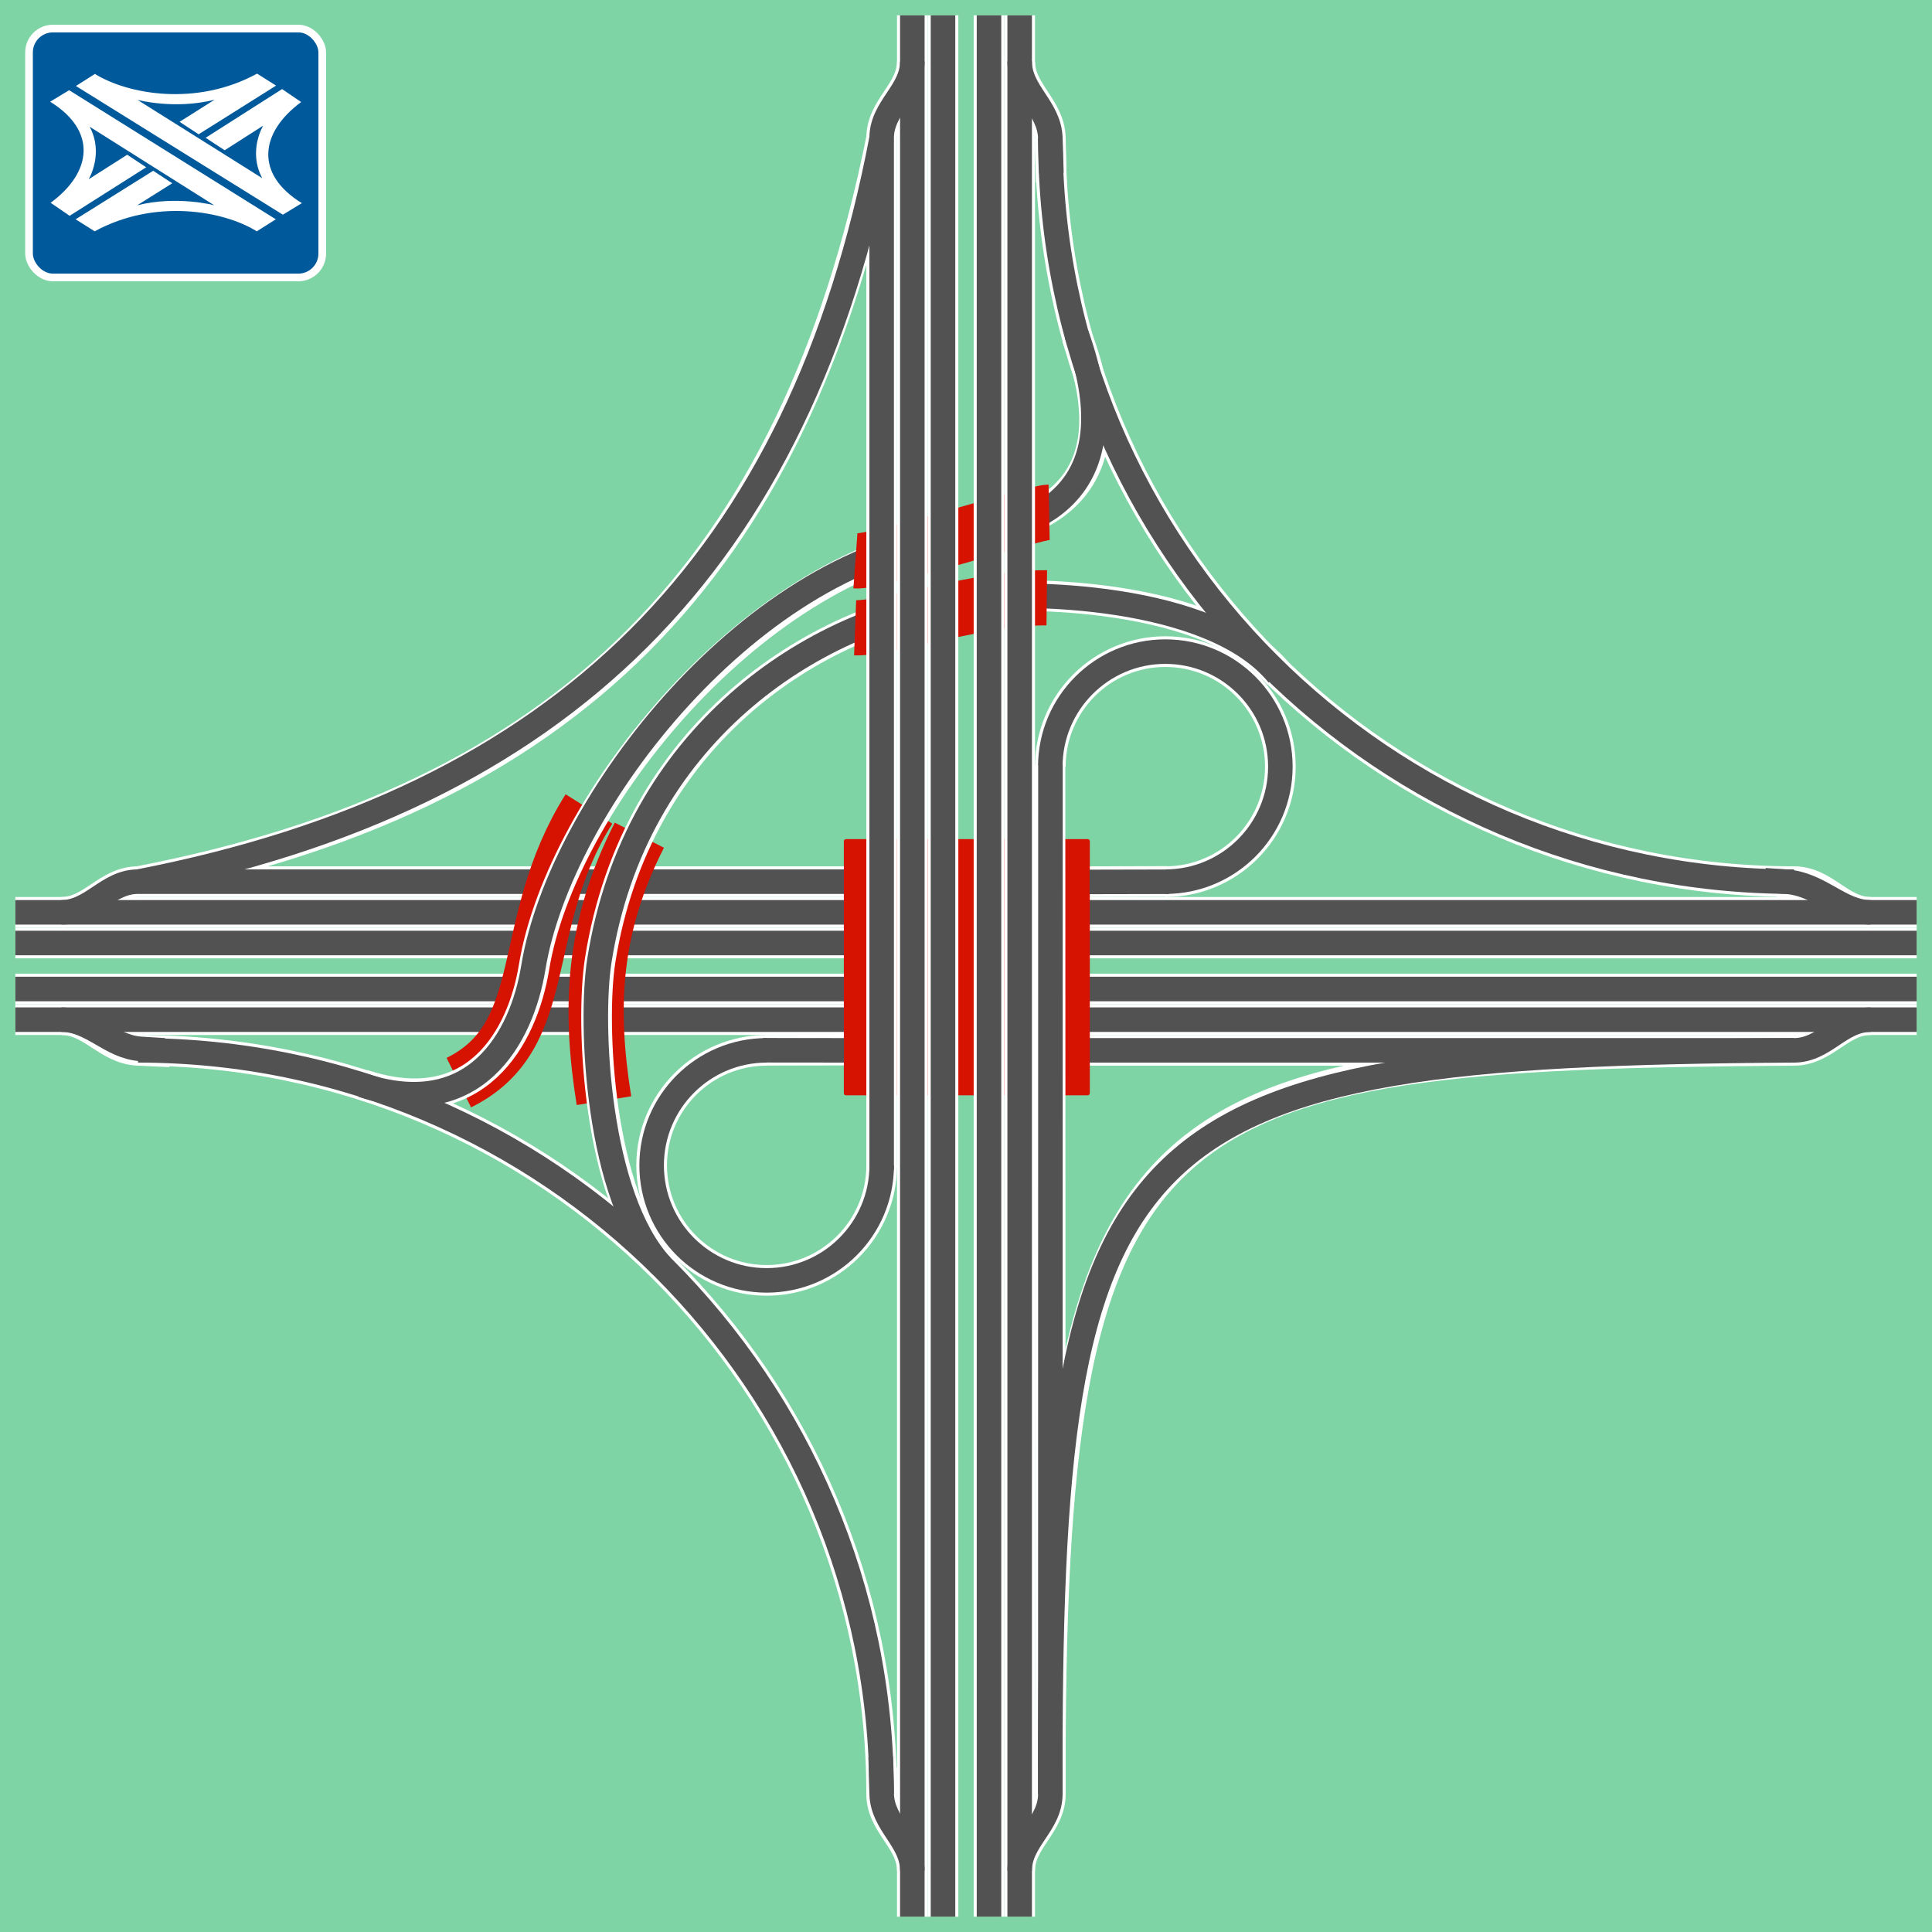 <?xml version="1.0" encoding="UTF-8" standalone="no"?>
<!-- Created with Inkscape (http://www.inkscape.org/) -->

<svg
   xmlns:dc="http://purl.org/dc/elements/1.1/"
   xmlns:cc="http://creativecommons.org/ns#"
   xmlns:rdf="http://www.w3.org/1999/02/22-rdf-syntax-ns#"
   xmlns:svg="http://www.w3.org/2000/svg"
   xmlns="http://www.w3.org/2000/svg"
   xmlns:xlink="http://www.w3.org/1999/xlink"
   xmlns:sodipodi="http://sodipodi.sourceforge.net/DTD/sodipodi-0.dtd"
   xmlns:inkscape="http://www.inkscape.org/namespaces/inkscape"
   version="1.0"
   width="1260"
   height="1260"
   id="svg5595"
   inkscape:version="0.48.2 r9819"
   sodipodi:docname="AK-Kleeblatt-Tangente (grn).svg">
  <sodipodi:namedview
     pagecolor="#ffffff"
     bordercolor="#666666"
     borderopacity="1"
     objecttolerance="10"
     gridtolerance="10"
     guidetolerance="10"
     inkscape:pageopacity="0"
     inkscape:pageshadow="2"
     inkscape:window-width="903"
     inkscape:window-height="922"
     id="namedview86"
     showgrid="false"
     inkscape:zoom="0.52976889"
     inkscape:cx="609.75657"
     inkscape:cy="689.70572"
     inkscape:window-x="375"
     inkscape:window-y="26"
     inkscape:window-maximized="0"
     inkscape:current-layer="svg5595" />
  <defs
     id="defs5597" />
  <g
     id="g4791">
    <g
       id="g4708">
      <g
         id="g4626">
        <g
           id="g4545">
          <g
             id="g4465">
            <rect
               style="fill:#7ed4a4;stroke:none"
               id="background"
               y="-9.9999997e-06"
               x="0"
               height="1260"
               width="1260" />
            <path
               sodipodi:nodetypes="cc"
               d="m 709.45,574.999 51.656,-0.115"
               id="path5377-2-5-3"
               style="fill:none;stroke:#ffffff;stroke-width:20;stroke-linecap:butt;stroke-linejoin:miter;stroke-miterlimit:4;stroke-opacity:1;stroke-dasharray:none"
               inkscape:connector-curvature="0" />
            <rect
               width="191.238"
               height="162.331"
               rx="15.6"
               ry="15.6"
               x="18.926"
               y="18.621"
               id="ab-schild"
               style="fill:#00599a;stroke:#ffffff;stroke-width:5" />
            <path
               d="M 179.877,143.024 45.094,58.825 32.693,66.332 c 30.677,18.928 27.414,46.016 0.326,65.923 l 12.401,8.485 49.932,-31.656 -12.401,-8.159 -25.129,15.991 c 0,0 10.117,-16.644 0.653,-34.267 l 81.261,51.237 c 0,0 -24.15,-6.527 -50.258,0 l 22.845,-14.359 -12.401,-8.159 -50.584,31.656 12.401,7.832 c 39.489,-21.539 84.199,-13.38 105.738,0 l 12.401,-7.832 z"
               id="path2420"
               style="fill:#ffffff;stroke:none"
               inkscape:connector-curvature="0" />
            <use
               transform="matrix(-1,0.002,-0.002,-1,229.684,198.748)"
               id="use3192"
               x="0"
               y="0"
               width="744.094"
               height="1052.362"
               xlink:href="#path2420" />
            <path
               d="m 10,595 620,0"
               id="path2741"
               style="fill:none;stroke:#ffffff;stroke-width:20;stroke-linecap:butt;stroke-linejoin:miter;stroke-miterlimit:4;stroke-opacity:1;stroke-dasharray:none"
               inkscape:connector-curvature="0" />
            <path
               d="m 10,615 620,0"
               id="path2745"
               style="fill:none;stroke:#ffffff;stroke-width:20;stroke-linecap:butt;stroke-linejoin:miter;stroke-miterlimit:4;stroke-opacity:1;stroke-dasharray:none"
               inkscape:connector-curvature="0" />
            <path
               sodipodi:nodetypes="cc"
               d="M 575,90 C 518.372,371.877 369.045,521.203 90,575"
               id="path2786"
               style="fill:none;stroke:#ffffff;stroke-width:20;stroke-linecap:butt;stroke-linejoin:miter;stroke-miterlimit:4;stroke-opacity:1;stroke-dasharray:none;stroke-dashoffset:0"
               inkscape:connector-curvature="0" />
            <path
               d="m 630,575 -540,0 c -20,0 -30,20 -50,20"
               id="path3605"
               style="fill:none;stroke:#ffffff;stroke-width:20;stroke-linecap:butt;stroke-linejoin:miter;stroke-miterlimit:4;stroke-opacity:1;stroke-dasharray:none"
               inkscape:connector-curvature="0" />
            <path
               d="m 10,595 620,0"
               id="path3937"
               style="fill:none;stroke:#525252;stroke-width:16;stroke-linecap:butt;stroke-linejoin:miter;stroke-miterlimit:4;stroke-opacity:1;stroke-dasharray:none"
               inkscape:connector-curvature="0" />
            <path
               d="m 10,615 620,0"
               id="path3939"
               style="fill:none;stroke:#525252;stroke-width:16;stroke-linecap:butt;stroke-linejoin:miter;stroke-miterlimit:4;stroke-opacity:1;stroke-dasharray:none"
               inkscape:connector-curvature="0" />
            <path
               d="m 630,575 -540,0 c -20,0 -30,20 -50,20"
               id="path3947"
               style="fill:none;stroke:#525252;stroke-width:16;stroke-linecap:butt;stroke-linejoin:miter;stroke-miterlimit:4;stroke-opacity:1;stroke-dasharray:none"
               inkscape:connector-curvature="0" />
            <path
               d="m 760,575 c 41.409,0 75.016,-33.607 75.016,-75.016 0,-41.409 -33.607,-75.016 -75.016,-75.016 -41.409,0 -75.016,33.607 -75.016,75.016"
               id="path5219"
               style="fill:none;stroke:#ffffff;stroke-width:20;stroke-linecap:butt;stroke-linejoin:miter;stroke-miterlimit:4;stroke-opacity:1;stroke-dasharray:none;stroke-dashoffset:0"
               inkscape:connector-curvature="0" />
            <path
               d="m 1250,595 -620,0"
               id="path5221"
               style="fill:none;stroke:#ffffff;stroke-width:20;stroke-linecap:butt;stroke-linejoin:miter;stroke-miterlimit:4;stroke-opacity:1;stroke-dasharray:none"
               inkscape:connector-curvature="0" />
            <path
               d="m 1250,615 -620,0"
               id="path5223"
               style="fill:none;stroke:#ffffff;stroke-width:20;stroke-linecap:butt;stroke-linejoin:miter;stroke-miterlimit:4;stroke-opacity:1;stroke-dasharray:none"
               inkscape:connector-curvature="0" />
            <path
               d="m 685,90 c 0,267.72 217.28,485 485,485"
               id="path5225"
               style="fill:none;stroke:#ffffff;stroke-width:20;stroke-linecap:butt;stroke-linejoin:miter;stroke-miterlimit:4;stroke-opacity:1;stroke-dasharray:none;stroke-dashoffset:0"
               inkscape:connector-curvature="0" />
            <path
               sodipodi:nodetypes="csc"
               d="m 1158.559,575 11.441,0 c 20,0 30,20 50,20"
               id="path5227"
               style="fill:none;stroke:#ffffff;stroke-width:20;stroke-linecap:butt;stroke-linejoin:miter;stroke-miterlimit:4;stroke-opacity:1;stroke-dasharray:none"
               inkscape:connector-curvature="0" />
            <path
               d="m 1250,595 -620,0"
               id="path5229"
               style="fill:none;stroke:#525252;stroke-width:16;stroke-linecap:butt;stroke-linejoin:miter;stroke-miterlimit:4;stroke-opacity:1;stroke-dasharray:none"
               inkscape:connector-curvature="0" />
            <path
               d="m 1250,615 -620,0"
               id="path5231"
               style="fill:none;stroke:#525252;stroke-width:16;stroke-linecap:butt;stroke-linejoin:miter;stroke-miterlimit:4;stroke-opacity:1;stroke-dasharray:none"
               inkscape:connector-curvature="0" />
            <path
               sodipodi:nodetypes="csc"
               d="m 1150.988,574.056 13.673,0.944 c 22.624,1.562 35.339,20 55.339,20"
               id="path5233"
               style="fill:none;stroke:#525252;stroke-width:16;stroke-linecap:butt;stroke-linejoin:miter;stroke-miterlimit:4;stroke-opacity:1;stroke-dasharray:none"
               inkscape:connector-curvature="0" />
            <path
               d="m 500,685 c -41.409,0 -75.016,33.607 -75.016,75.016 0,41.409 33.607,75.016 75.016,75.016 41.409,0 75.016,-33.607 75.016,-75.016"
               id="path5367"
               style="fill:none;stroke:#ffffff;stroke-width:20;stroke-linecap:butt;stroke-linejoin:miter;stroke-miterlimit:4;stroke-opacity:1;stroke-dasharray:none;stroke-dashoffset:0"
               inkscape:connector-curvature="0" />
            <path
               d="m 10,665 620,0"
               id="path5369"
               style="fill:none;stroke:#ffffff;stroke-width:20;stroke-linecap:butt;stroke-linejoin:miter;stroke-miterlimit:4;stroke-opacity:1;stroke-dasharray:none"
               inkscape:connector-curvature="0" />
            <path
               d="m 10,645 620,0"
               id="path5371"
               style="fill:none;stroke:#ffffff;stroke-width:20;stroke-linecap:butt;stroke-linejoin:miter;stroke-miterlimit:4;stroke-opacity:1;stroke-dasharray:none"
               inkscape:connector-curvature="0" />
            <path
               d="M 575,1170 C 575,902.28 357.72,685 90,685"
               id="path5373"
               style="fill:none;stroke:#ffffff;stroke-width:20;stroke-linecap:butt;stroke-linejoin:miter;stroke-miterlimit:4;stroke-opacity:1;stroke-dasharray:none;stroke-dashoffset:0"
               inkscape:connector-curvature="0" />
            <path
               sodipodi:nodetypes="csc"
               d="M 110.906,685.944 90,685 C 70.02,684.098 60,665 40,665"
               id="path5375"
               style="fill:none;stroke:#ffffff;stroke-width:20;stroke-linecap:butt;stroke-linejoin:miter;stroke-miterlimit:4;stroke-opacity:1;stroke-dasharray:none"
               inkscape:connector-curvature="0" />
            <path
               d="m 10,665 620,0"
               id="path5377"
               style="fill:none;stroke:#525252;stroke-width:16;stroke-linecap:butt;stroke-linejoin:miter;stroke-miterlimit:4;stroke-opacity:1;stroke-dasharray:none"
               inkscape:connector-curvature="0" />
            <path
               d="m 10,645 620,0"
               id="path5379"
               style="fill:none;stroke:#525252;stroke-width:16;stroke-linecap:butt;stroke-linejoin:miter;stroke-miterlimit:4;stroke-opacity:1;stroke-dasharray:none"
               inkscape:connector-curvature="0" />
            <path
               sodipodi:nodetypes="csc"
               d="M 107.13,685 91.888,684.056 C 71.926,682.82 60,665 40,665"
               id="path5381"
               style="fill:none;stroke:#525252;stroke-width:16;stroke-linecap:butt;stroke-linejoin:miter;stroke-miterlimit:4;stroke-opacity:1;stroke-dasharray:none"
               inkscape:connector-curvature="0" />
            <path
               sodipodi:nodetypes="cc"
               d="m 384.105,527.59 c -47.747,75.933 -22.604,147.71 -84.867,178.469"
               id="path2757-0-7"
               style="fill:none;stroke:#d61201;stroke-width:36;stroke-linecap:butt;stroke-linejoin:miter;stroke-miterlimit:4;stroke-opacity:1;stroke-dasharray:none;stroke-dashoffset:0"
               inkscape:connector-curvature="0" />
            <path
               sodipodi:nodetypes="cc"
               d="m 393.888,717.818 c -9.647,-60.224 -7.563,-113.078 23.088,-173.12"
               id="path2757"
               style="fill:none;stroke:#d61201;stroke-width:36;stroke-linecap:butt;stroke-linejoin:miter;stroke-miterlimit:4;stroke-opacity:1;stroke-dasharray:none;stroke-dashoffset:0"
               inkscape:connector-curvature="0" />
            <path
               d="m 1250,665 -620,0"
               id="path5405"
               style="fill:none;stroke:#ffffff;stroke-width:20;stroke-linecap:butt;stroke-linejoin:miter;stroke-miterlimit:4;stroke-opacity:1;stroke-dasharray:none"
               inkscape:connector-curvature="0" />
            <path
               d="m 1250,645 -620,0"
               id="path5407"
               style="fill:none;stroke:#ffffff;stroke-width:20;stroke-linecap:butt;stroke-linejoin:miter;stroke-miterlimit:4;stroke-opacity:1;stroke-dasharray:none"
               inkscape:connector-curvature="0" />
            <path
               sodipodi:nodetypes="cc"
               d="M 685,1170 C 683.665,715.416 744.78,687.669 1170,685"
               id="path5409"
               style="fill:none;stroke:#ffffff;stroke-width:20;stroke-linecap:butt;stroke-linejoin:miter;stroke-miterlimit:4;stroke-opacity:1;stroke-dasharray:none;stroke-dashoffset:0"
               inkscape:connector-curvature="0" />
            <path
               d="m 630,685 540,0 c 20,0 30,-20 50,-20"
               id="path5411"
               style="fill:none;stroke:#ffffff;stroke-width:20;stroke-linecap:butt;stroke-linejoin:miter;stroke-miterlimit:4;stroke-opacity:1;stroke-dasharray:none"
               inkscape:connector-curvature="0" />
            <path
               d="m 1250,665 -620,0"
               id="path5413"
               style="fill:none;stroke:#525252;stroke-width:16;stroke-linecap:butt;stroke-linejoin:miter;stroke-miterlimit:4;stroke-opacity:1;stroke-dasharray:none"
               inkscape:connector-curvature="0" />
            <path
               d="m 1250,645 -620,0"
               id="path5415"
               style="fill:none;stroke:#525252;stroke-width:16;stroke-linecap:butt;stroke-linejoin:miter;stroke-miterlimit:4;stroke-opacity:1;stroke-dasharray:none"
               inkscape:connector-curvature="0" />
            <path
               sodipodi:nodetypes="cssc"
               d="M 431.797,825.38 C 390.179,780.477 384.838,667.668 391.437,626.091 414.593,480.199 529.826,403.354 629.959,390.238 c 37.169,-4.869 160.744,-3.738 204.143,49.798"
               id="path3935-5"
               style="fill:none;stroke:#ffffff;stroke-width:20;stroke-linecap:butt;stroke-linejoin:miter;stroke-miterlimit:4;stroke-opacity:1;stroke-dasharray:none;stroke-dashoffset:0"
               inkscape:connector-curvature="0" />
            <path
               d="m 630,685 540,0 c 20,0 30,-20 50,-20"
               id="path5417"
               style="fill:none;stroke:#525252;stroke-width:16;stroke-linecap:butt;stroke-linejoin:miter;stroke-miterlimit:4;stroke-opacity:1;stroke-dasharray:none"
               inkscape:connector-curvature="0" />
            <path
               sodipodi:nodetypes="cssc"
               d="m 431.308,825.474 c -41.618,-44.904 -46.959,-157.713 -40.36,-199.29 23.156,-145.891 138.389,-222.736 238.522,-235.853 37.169,-4.869 160.744,-3.738 204.143,49.798"
               id="path3935"
               style="fill:none;stroke:#525252;stroke-width:16;stroke-linecap:butt;stroke-linejoin:miter;stroke-miterlimit:4;stroke-opacity:1;stroke-dasharray:none;stroke-dashoffset:0"
               inkscape:connector-curvature="0" />
            <path
               sodipodi:nodetypes="cc"
               d="m 499.228,684.949 51.656,-0.115"
               id="path5377-2-5"
               style="fill:none;stroke:#ffffff;stroke-width:20;stroke-linecap:butt;stroke-linejoin:miter;stroke-miterlimit:4;stroke-opacity:1;stroke-dasharray:none"
               inkscape:connector-curvature="0" />
            <rect
               ry="1.335"
               transform="scale(1,-1)"
               width="160.424"
               height="167.087"
               x="550.328"
               y="-714.333"
               id="rect5383"
               style="fill:#d61201;fill-opacity:1;stroke:none" />
            <path
               sodipodi:nodetypes="cssc"
               d="m 702.18,219.177 c 35.955,94.926 -17.613,122.983 -71.953,129.448 -138.048,16.423 -264.497,175.343 -281.938,282.1 -7.505,45.943 -38.049,100.95 -111.65,76.672"
               id="path3935-6-6"
               style="fill:none;stroke:#ffffff;stroke-width:20;stroke-linecap:butt;stroke-linejoin:miter;stroke-miterlimit:4;stroke-opacity:1;stroke-dasharray:none;stroke-dashoffset:0"
               inkscape:connector-curvature="0" />
            <path
               sodipodi:nodetypes="cssc"
               d="m 702.188,218.268 c 35.012,97.757 -20.916,126.051 -72.425,130.628 -138.476,12.305 -264.497,175.343 -281.938,282.1 -7.505,45.943 -38.049,100.95 -111.65,76.672"
               id="path3935-6"
               style="fill:none;stroke:#525252;stroke-width:16;stroke-linecap:butt;stroke-linejoin:miter;stroke-miterlimit:4;stroke-opacity:1;stroke-dasharray:none;stroke-dashoffset:0"
               inkscape:connector-curvature="0" />
            <path
               sodipodi:nodetypes="cc"
               d="M 557.878,365.802 C 572.935,366.897 673.734,334.231 684.201,334.024"
               id="path2757-0"
               style="fill:none;stroke:#d61201;stroke-width:36;stroke-linecap:butt;stroke-linejoin:miter;stroke-miterlimit:4;stroke-opacity:1;stroke-dasharray:none;stroke-dashoffset:0"
               inkscape:connector-curvature="0" />
            <path
               sodipodi:nodetypes="cc"
               d="m 682.674,389.875 c -41.348,-0.445 -105.764,20.279 -124.986,19.549"
               id="path2757-3"
               style="fill:none;stroke:#d61201;stroke-width:36;stroke-linecap:butt;stroke-linejoin:miter;stroke-miterlimit:4;stroke-opacity:1;stroke-dasharray:none;stroke-dashoffset:0"
               inkscape:connector-curvature="0" />
            <path
               sodipodi:nodetypes="csc"
               d="m 575,761.472 0,-671.472 c 0,-20 20,-30 20,-50"
               id="path3609"
               style="fill:none;stroke:#ffffff;stroke-width:20;stroke-linecap:butt;stroke-linejoin:miter;stroke-miterlimit:4;stroke-opacity:1;stroke-dasharray:none"
               inkscape:connector-curvature="0" />
            <path
               d="m 595,10 0,620"
               id="path3574"
               style="fill:none;stroke:#ffffff;stroke-width:20;stroke-linecap:butt;stroke-linejoin:miter;stroke-miterlimit:4;stroke-opacity:1;stroke-dasharray:none"
               inkscape:connector-curvature="0" />
            <path
               d="m 615,10 0,620"
               id="path3578"
               style="fill:none;stroke:#ffffff;stroke-width:20;stroke-linecap:butt;stroke-linejoin:miter;stroke-miterlimit:4;stroke-opacity:1;stroke-dasharray:none"
               inkscape:connector-curvature="0" />
            <path
               d="m 615,10 0,620"
               id="path3945"
               style="fill:none;stroke:#525252;stroke-width:16;stroke-linecap:butt;stroke-linejoin:miter;stroke-miterlimit:4;stroke-opacity:1;stroke-dasharray:none"
               inkscape:connector-curvature="0" />
            <path
               d="m 595,10 0,620"
               id="path3943"
               style="fill:none;stroke:#525252;stroke-width:16;stroke-linecap:butt;stroke-linejoin:miter;stroke-miterlimit:4;stroke-opacity:1;stroke-dasharray:none"
               inkscape:connector-curvature="0" />
            <g
               id="g4462">
              <path
                 inkscape:connector-curvature="0"
                 style="fill:none;stroke:#525252;stroke-width:16;stroke-linecap:butt;stroke-linejoin:miter;stroke-miterlimit:4;stroke-opacity:1;stroke-dasharray:none"
                 id="path3949"
                 d="m 575,762.807 0,-672.807 c 0,-20 20,-30 20,-50"
                 sodipodi:nodetypes="csc" />
            </g>
            <path
               sodipodi:nodetypes="csc"
               d="M 685.627,118.845 685,90 c -0.435,-19.995 -20,-30 -20,-50"
               id="path5237"
               style="fill:none;stroke:#ffffff;stroke-width:20;stroke-linecap:butt;stroke-linejoin:miter;stroke-miterlimit:4;stroke-opacity:1;stroke-dasharray:none"
               inkscape:connector-curvature="0" />
            <path
               d="m 665,10 0,620"
               id="path5243"
               style="fill:none;stroke:#ffffff;stroke-width:20;stroke-linecap:butt;stroke-linejoin:miter;stroke-miterlimit:4;stroke-opacity:1;stroke-dasharray:none"
               inkscape:connector-curvature="0" />
            <path
               d="m 645,10 0,620"
               id="path5245"
               style="fill:none;stroke:#ffffff;stroke-width:20;stroke-linecap:butt;stroke-linejoin:miter;stroke-miterlimit:4;stroke-opacity:1;stroke-dasharray:none"
               inkscape:connector-curvature="0" />
            <path
               d="m 645,10 0,620"
               id="path5247"
               style="fill:none;stroke:#525252;stroke-width:16;stroke-linecap:butt;stroke-linejoin:miter;stroke-miterlimit:4;stroke-opacity:1;stroke-dasharray:none"
               inkscape:connector-curvature="0" />
            <path
               d="m 665,10 0,620"
               id="path5249"
               style="fill:none;stroke:#525252;stroke-width:16;stroke-linecap:butt;stroke-linejoin:miter;stroke-miterlimit:4;stroke-opacity:1;stroke-dasharray:none"
               inkscape:connector-curvature="0" />
            <path
               sodipodi:nodetypes="csc"
               d="M 685.708,112.894 685,90 c -0.618,-19.99 -20,-30 -20,-50"
               id="path5251"
               style="fill:none;stroke:#525252;stroke-width:16;stroke-linecap:butt;stroke-linejoin:miter;stroke-miterlimit:4;stroke-opacity:1;stroke-dasharray:none"
               inkscape:connector-curvature="0" />
            <path
               d="m 760,575 c 41.409,0 75.016,-33.607 75.016,-75.016 0,-41.409 -33.607,-75.016 -75.016,-75.016 -41.409,0 -75.016,33.607 -75.016,75.016"
               id="path5239"
               style="fill:none;stroke:#525252;stroke-width:16;stroke-linecap:butt;stroke-linejoin:miter;stroke-miterlimit:4;stroke-opacity:1;stroke-dasharray:none;stroke-dashoffset:0"
               inkscape:connector-curvature="0" />
            <path
               sodipodi:nodetypes="csc"
               d="m 575,1152.553 0,17.447 c 0,20 20,30 20,50"
               id="path5385"
               style="fill:none;stroke:#ffffff;stroke-width:20;stroke-linecap:butt;stroke-linejoin:miter;stroke-miterlimit:4;stroke-opacity:1;stroke-dasharray:none"
               inkscape:connector-curvature="0" />
            <path
               d="m 500,685 c -41.409,0 -75.016,33.607 -75.016,75.016 0,41.409 33.607,75.016 75.016,75.016 41.409,0 75.016,-33.607 75.016,-75.016"
               id="path5387"
               style="fill:none;stroke:#525252;stroke-width:16;stroke-linecap:butt;stroke-linejoin:miter;stroke-miterlimit:4;stroke-opacity:1;stroke-dasharray:none;stroke-dashoffset:0"
               inkscape:connector-curvature="0" />
            <path
               d="m 595,1250 0,-620"
               id="path5391"
               style="fill:none;stroke:#ffffff;stroke-width:20;stroke-linecap:butt;stroke-linejoin:miter;stroke-miterlimit:4;stroke-opacity:1;stroke-dasharray:none"
               inkscape:connector-curvature="0" />
            <path
               d="m 615,1250 0,-620"
               id="path5393"
               style="fill:none;stroke:#ffffff;stroke-width:20;stroke-linecap:butt;stroke-linejoin:miter;stroke-miterlimit:4;stroke-opacity:1;stroke-dasharray:none"
               inkscape:connector-curvature="0" />
            <path
               d="m 615,1250 0,-620"
               id="path5395"
               style="fill:none;stroke:#525252;stroke-width:16;stroke-linecap:butt;stroke-linejoin:miter;stroke-miterlimit:4;stroke-opacity:1;stroke-dasharray:none"
               inkscape:connector-curvature="0" />
            <path
               d="m 595,1250 0,-620"
               id="path5397"
               style="fill:none;stroke:#525252;stroke-width:16;stroke-linecap:butt;stroke-linejoin:miter;stroke-miterlimit:4;stroke-opacity:1;stroke-dasharray:none"
               inkscape:connector-curvature="0" />
            <path
               sodipodi:nodetypes="csc"
               d="M 574.333,1145.879 575,1170 c 0.553,19.992 20,30 20,50"
               id="path5399"
               style="fill:none;stroke:#525252;stroke-width:16;stroke-linecap:butt;stroke-linejoin:miter;stroke-miterlimit:4;stroke-opacity:1;stroke-dasharray:none"
               inkscape:connector-curvature="0" />
            <path
               sodipodi:nodetypes="cc"
               d="m 497.623,684.945 52.824,0.052"
               id="path5377-2"
               style="fill:none;stroke:#525252;stroke-width:16;stroke-linecap:butt;stroke-linejoin:miter;stroke-miterlimit:4;stroke-opacity:1;stroke-dasharray:none"
               inkscape:connector-curvature="0" />
            <path
               d="M 575,1170 C 575,902.28 357.72,685 90,685"
               id="path5389"
               style="fill:none;stroke:#525252;stroke-width:16;stroke-linecap:butt;stroke-linejoin:miter;stroke-miterlimit:4;stroke-opacity:1;stroke-dasharray:none;stroke-dashoffset:0"
               inkscape:connector-curvature="0" />
            <path
               sodipodi:nodetypes="csc"
               d="M 684.764,498.952 685,1170 c 0.007,20 -20,30 -20,50"
               id="path5421"
               style="fill:none;stroke:#ffffff;stroke-width:20;stroke-linecap:butt;stroke-linejoin:miter;stroke-miterlimit:4;stroke-opacity:1;stroke-dasharray:none"
               inkscape:connector-curvature="0" />
            <path
               sodipodi:nodetypes="cc"
               d="M 685,1170 C 683.665,732.767 727.428,687.669 1170,685"
               id="path5425"
               style="fill:none;stroke:#525252;stroke-width:16;stroke-linecap:butt;stroke-linejoin:miter;stroke-miterlimit:4;stroke-opacity:1;stroke-dasharray:none;stroke-dashoffset:0"
               inkscape:connector-curvature="0" />
            <path
               d="m 665,1250 0,-620"
               id="path5427"
               style="fill:none;stroke:#ffffff;stroke-width:20;stroke-linecap:butt;stroke-linejoin:miter;stroke-miterlimit:4;stroke-opacity:1;stroke-dasharray:none"
               inkscape:connector-curvature="0" />
            <path
               d="m 645,1250 0,-620"
               id="path5429"
               style="fill:none;stroke:#ffffff;stroke-width:20;stroke-linecap:butt;stroke-linejoin:miter;stroke-miterlimit:4;stroke-opacity:1;stroke-dasharray:none"
               inkscape:connector-curvature="0" />
            <path
               d="m 645,1250 0,-620"
               id="path5431"
               style="fill:none;stroke:#525252;stroke-width:16;stroke-linecap:butt;stroke-linejoin:miter;stroke-miterlimit:4;stroke-opacity:1;stroke-dasharray:none"
               inkscape:connector-curvature="0" />
            <path
               d="m 665,1250 0,-620"
               id="path5433"
               style="fill:none;stroke:#525252;stroke-width:16;stroke-linecap:butt;stroke-linejoin:miter;stroke-miterlimit:4;stroke-opacity:1;stroke-dasharray:none"
               inkscape:connector-curvature="0" />
            <path
               sodipodi:nodetypes="csc"
               d="M 685.079,498.635 685,1170 c -0.002,20 -20,30 -20,50"
               id="path5435"
               style="fill:none;stroke:#525252;stroke-width:16;stroke-linecap:butt;stroke-linejoin:miter;stroke-miterlimit:4;stroke-opacity:1;stroke-dasharray:none"
               inkscape:connector-curvature="0" />
            <path
               d="m 685,90 c 0,267.72 217.28,485 485,485"
               id="path5241"
               style="fill:none;stroke:#525252;stroke-width:16;stroke-linecap:butt;stroke-linejoin:miter;stroke-miterlimit:4;stroke-opacity:1;stroke-dasharray:none;stroke-dashoffset:0"
               inkscape:connector-curvature="0" />
            <path
               sodipodi:nodetypes="cc"
               d="M 575,90 C 522.147,367.158 367.158,521.203 90,575"
               id="path3941"
               style="fill:none;stroke:#525252;stroke-width:16;stroke-linecap:butt;stroke-linejoin:miter;stroke-miterlimit:4;stroke-opacity:1;stroke-dasharray:none;stroke-dashoffset:0"
               inkscape:connector-curvature="0" />
            <path
               sodipodi:nodetypes="cc"
               d="m 710.618,575.166 51.656,-0.115"
               id="path5377-2-1"
               style="fill:none;stroke:#525252;stroke-width:16;stroke-linecap:butt;stroke-linejoin:miter;stroke-miterlimit:4;stroke-opacity:1;stroke-dasharray:none"
               inkscape:connector-curvature="0" />
          </g>
        </g>
      </g>
    </g>
  </g>
</svg>
